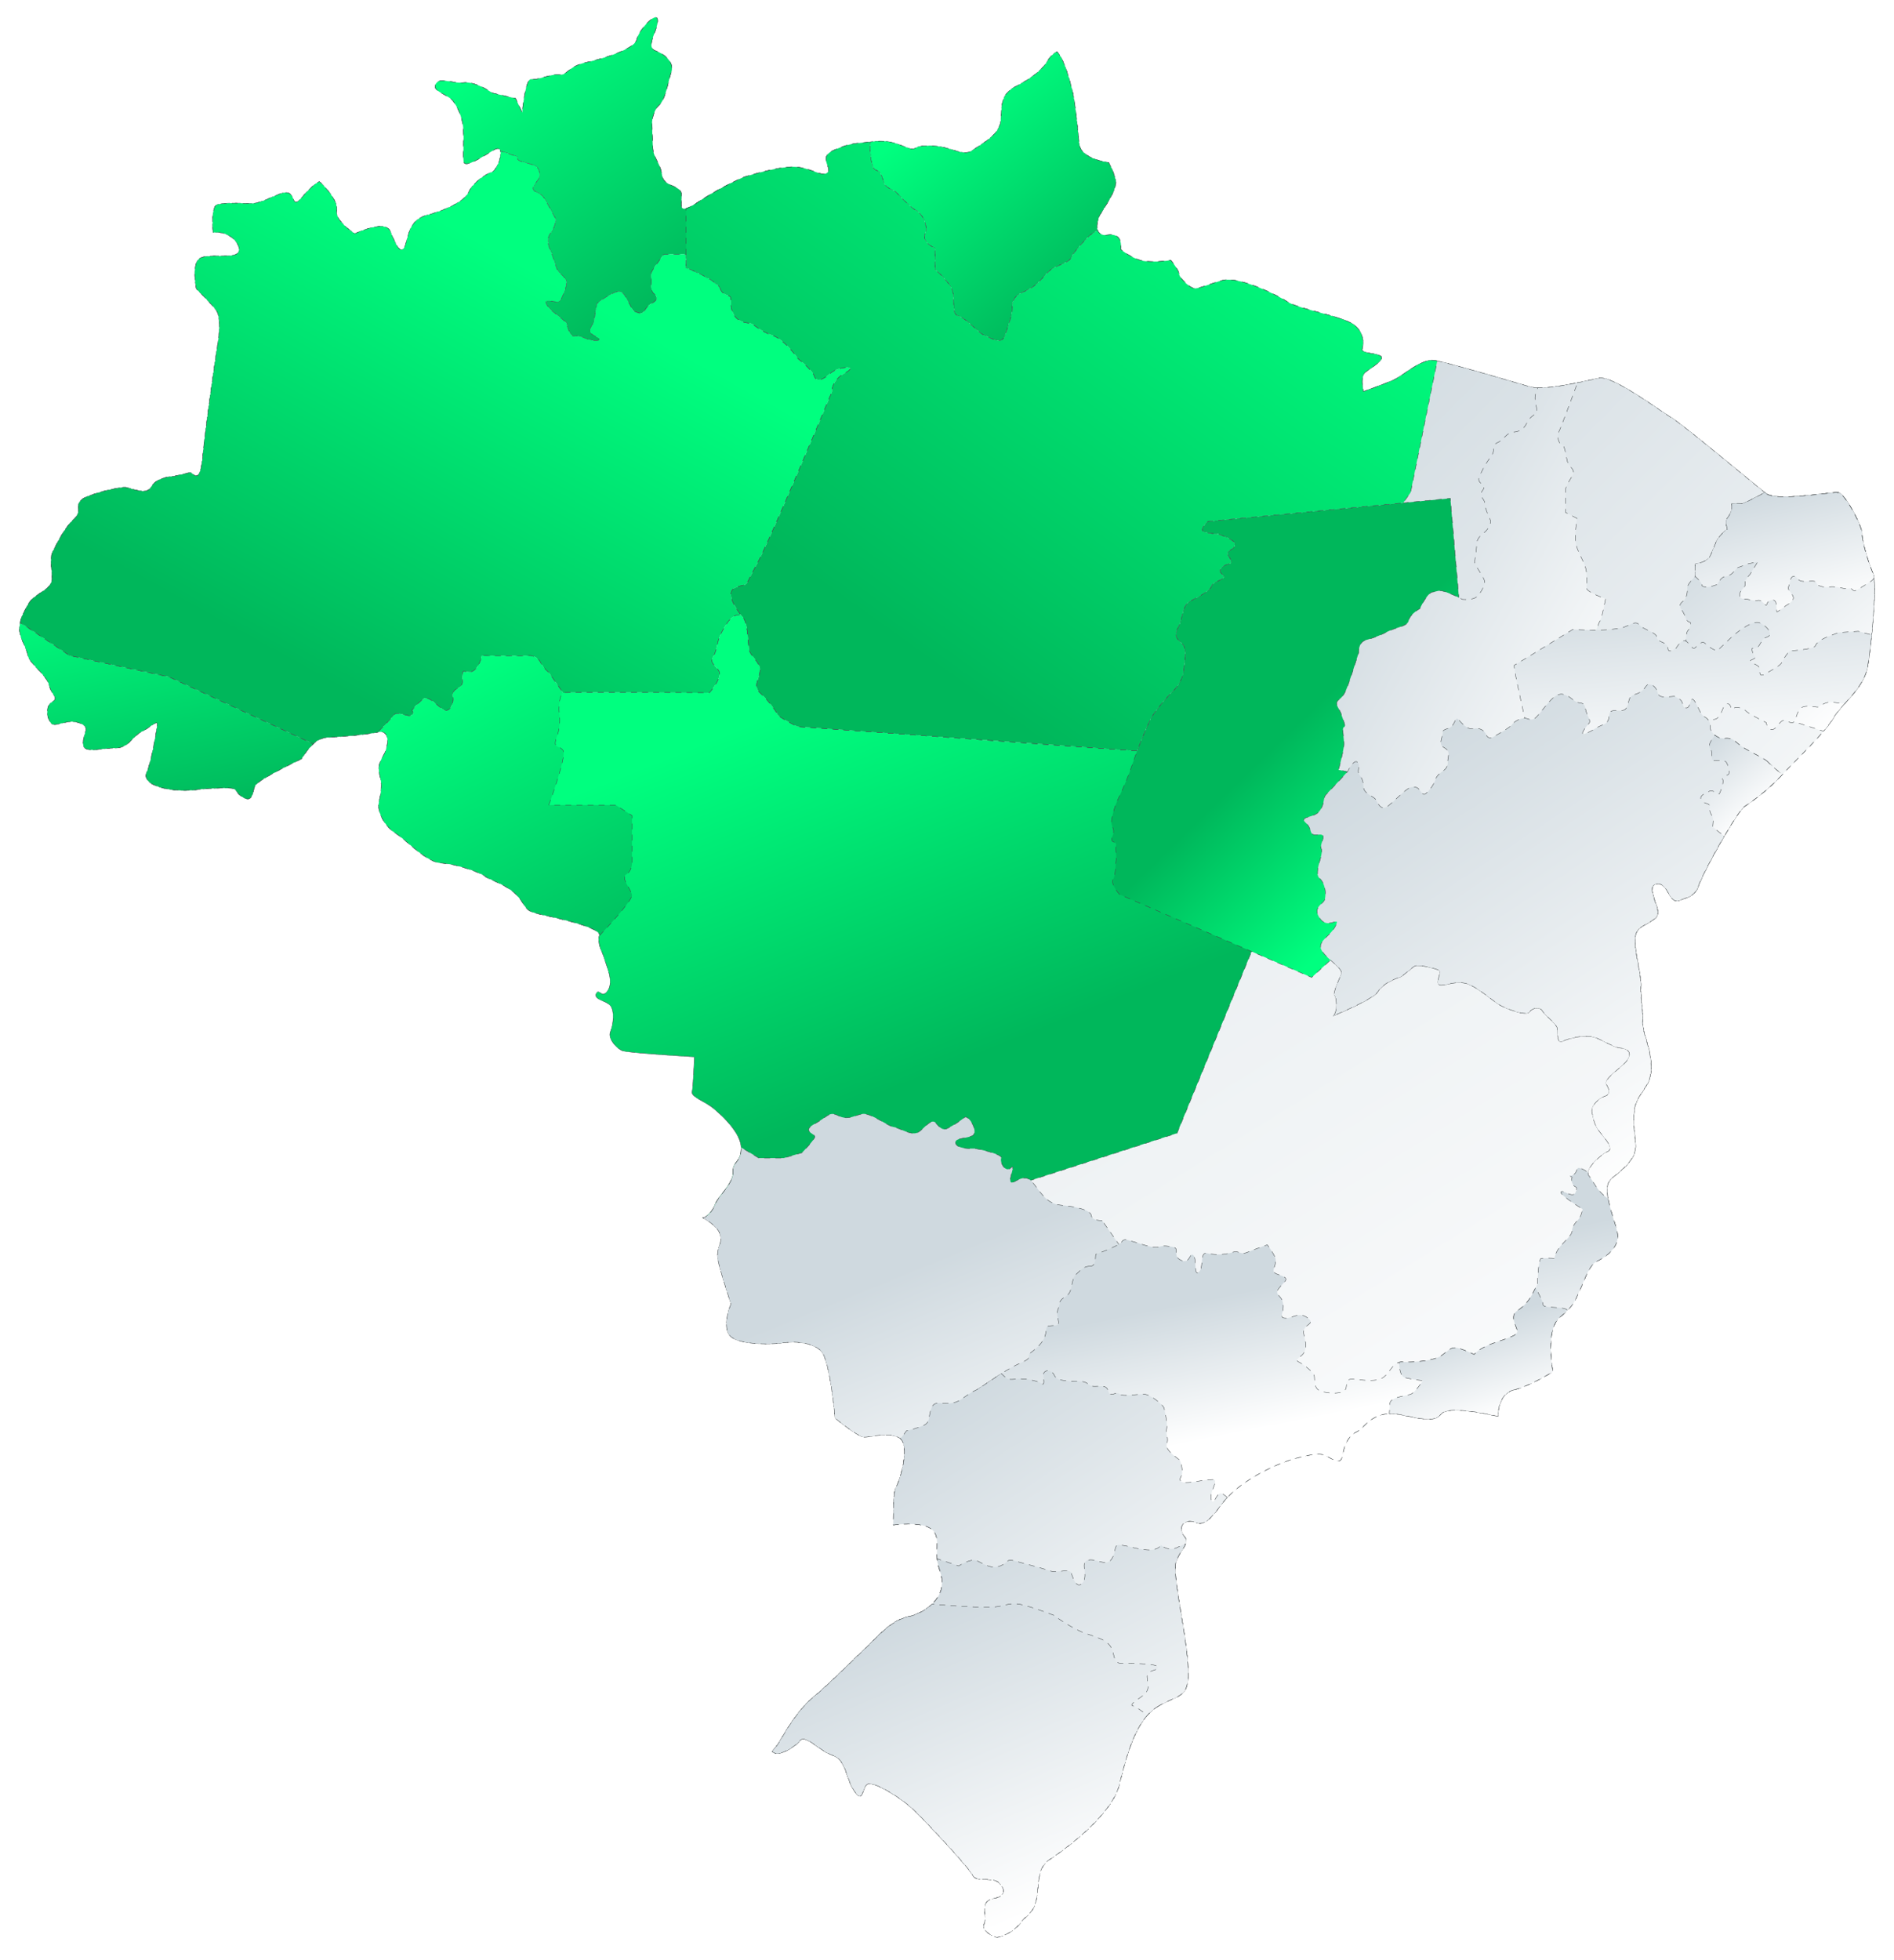 <svg xmlns="http://www.w3.org/2000/svg" xmlns:xlink="http://www.w3.org/1999/xlink" width="682.843" height="706.25" viewBox="0 0 682.843 706.25">
  <defs>
    <filter id="Caminho_1423" x="0" y="0" width="682.843" height="706.25" filterUnits="userSpaceOnUse">
      <feOffset dy="1" input="SourceAlpha"/>
      <feGaussianBlur stdDeviation="0.25" result="blur"/>
      <feFlood flood-opacity="0.102"/>
      <feComposite operator="in" in2="blur"/>
      <feComposite in="SourceGraphic"/>
    </filter>
    <linearGradient id="linear-gradient" x1="0.817" y1="0.839" x2="0.307" y2="-0.015" gradientUnits="objectBoundingBox">
      <stop offset="0" stop-color="#fff"/>
      <stop offset="1" stop-color="#cfd9df"/>
    </linearGradient>
    <linearGradient id="linear-gradient-2" x1="0.706" y1="1.071" x2="0.252" y2="-0.24" gradientUnits="objectBoundingBox">
      <stop offset="0" stop-color="#00b75b"/>
      <stop offset="1" stop-color="#00ff7f"/>
    </linearGradient>
    <linearGradient id="linear-gradient-3" x1="0.866" y1="0.884" x2="0.19" y2="-0.001" xlink:href="#linear-gradient"/>
    <linearGradient id="linear-gradient-4" x1="0.819" y1="0.856" x2="0.307" y2="0.041" xlink:href="#linear-gradient-2"/>
    <linearGradient id="linear-gradient-5" x1="0.283" y1="0.828" x2="0.712" y2="0.271" xlink:href="#linear-gradient-2"/>
    <linearGradient id="linear-gradient-6" x1="0.827" y1="0.854" x2="0.345" y2="0.143" xlink:href="#linear-gradient-2"/>
    <linearGradient id="linear-gradient-7" x1="0.836" y1="1.068" x2="0.274" y2="0.032" xlink:href="#linear-gradient-2"/>
    <linearGradient id="linear-gradient-8" x1="0.609" y1="0.708" x2="0.336" y2="0.141" xlink:href="#linear-gradient-2"/>
    <linearGradient id="linear-gradient-9" x1="0.766" y1="0.804" x2="0.513" y2="0.468" gradientUnits="objectBoundingBox">
      <stop offset="0" stop-color="#00ff7f"/>
      <stop offset="1" stop-color="#00b75b"/>
    </linearGradient>
    <linearGradient id="linear-gradient-10" x1="0.161" y1="0.711" x2="0.766" y2="0.033" xlink:href="#linear-gradient-2"/>
    <linearGradient id="linear-gradient-11" x1="0.723" y1="0.963" x2="0.436" y2="0.37" xlink:href="#linear-gradient"/>
    <linearGradient id="linear-gradient-12" x1="0.601" y1="0.641" x2="0.487" y2="0.306" xlink:href="#linear-gradient"/>
    <linearGradient id="linear-gradient-13" x1="0.66" y1="0.939" x2="0.389" y2="0.304" xlink:href="#linear-gradient"/>
    <linearGradient id="linear-gradient-14" x1="0.777" y1="0.97" x2="0.217" y2="0.065" xlink:href="#linear-gradient"/>
    <linearGradient id="linear-gradient-15" x1="0.811" y1="0.84" x2="0.379" y2="0.048" xlink:href="#linear-gradient"/>
    <linearGradient id="linear-gradient-16" x1="0.779" y1="0.876" x2="0.357" y2="0.03" xlink:href="#linear-gradient"/>
    <linearGradient id="linear-gradient-17" x1="0.936" y1="0.903" x2="0.211" y2="0.187" xlink:href="#linear-gradient"/>
    <linearGradient id="linear-gradient-18" x1="0.854" y1="0.945" x2="0.23" y2="0.065" xlink:href="#linear-gradient"/>
    <linearGradient id="linear-gradient-19" x1="0.669" y1="1.02" x2="0.285" y2="0.025" xlink:href="#linear-gradient"/>
    <linearGradient id="linear-gradient-20" x1="0.634" y1="1.004" x2="0.354" y2="-0.229" xlink:href="#linear-gradient"/>
    <linearGradient id="linear-gradient-21" x1="0.831" y1="0.895" x2="0.304" y2="0.045" xlink:href="#linear-gradient"/>
    <linearGradient id="linear-gradient-22" x1="0.691" y1="0.813" x2="0.127" y2="0.023" xlink:href="#linear-gradient"/>
  </defs>
  <g id="Grupo_1111" data-name="Grupo 1111" transform="translate(-333.74 -61.008)">
    <g id="Grupo_1110" data-name="Grupo 1110" transform="translate(334.49 61.008)">
      <g transform="matrix(1, 0, 0, 1, -0.75, 0)" filter="url(#Caminho_1423)">
        <path id="Caminho_1423-2" data-name="Caminho 1423" d="M1014.694,264.893v0a56.489,56.489,0,0,1-3.349-11.254c.2-3.56-6.723-20.974-14.6-21.451a41.521,41.521,0,0,0-6.2.49c-3.429.393-13.615,1.562-16.657.867-1.415-1.122-4.531-3.683-8.076-6.594-12.413-10.2-22.955-18.8-26.213-20.8-.921-.563-2.352-1.538-4.082-2.708-13.824-9.366-20.892-13.375-26.273-12.37-.908.171-2.167.442-3.649.764-3.821.831-15.451,3.351-18.562,2.479-1.167-.326-3.269-.939-5.888-1.7-26.027-7.591-29.52-8.261-31.743-8.095-4.32.352-8.125,2.641-11.291,4.758a6.918,6.918,0,0,0-2.3-4.546A9.95,9.95,0,0,0,831.3,182.6a13.936,13.936,0,0,0-6.253-10c-2.887-1.94-7.329-3.234-14.3-5.135-3.271-.891-8.216-2.238-9.427-2.984-.173-.114-18.325-11.272-28.535-8.507-1.711.462-3.469,1.061-5.017,1.586-.7.237-1.592.541-2.341.775-.231-.212-.451-.434-.621-.624a20.688,20.688,0,0,0-4.143-6.969,6.3,6.3,0,0,0-5.957-2.177,28.653,28.653,0,0,1-7.56.313,10.239,10.239,0,0,1-3.163-1.335,9.857,9.857,0,0,0-2.445-5.2,9.287,9.287,0,0,0-4.564-2.68c3.4-5.381,6.089-10.219,5.185-14.78a29.188,29.188,0,0,0-3.374-8.594,6.292,6.292,0,0,0-4.645-2.978,13.99,13.99,0,0,1-5.111-1.659c-.733-7.5-1.528-15.052-2.468-18.981-2.844-11.916-5.513-15.664-7.271-17.447a6.29,6.29,0,0,0-7.783-.934,14.046,14.046,0,0,0-5.213,5c-1.3,2.361-4.324,4.742-9.233,7.276-8.059,4.162-8.4,10.9-8.6,14.92a23.689,23.689,0,0,1-.207,2.492c-.2,1.228-3.441,3.359-5.377,4.632-.537.352-1.064.7-1.577,1.047-.511-.112-1.351-.373-2-.574a33.86,33.86,0,0,0-9.822-1.823,19.22,19.22,0,0,0-7.066.848c-5.824-2.332-9.094-3.019-15.781-2.214-1.01.121-1.877.207-2.654.285a33,33,0,0,0-12.055,3.148c-1.841.8-5.148,2.7-6.259,6.348a26.258,26.258,0,0,0-4.16-.759c-6.809-.677-19.261,3.2-21.689,3.977a5.7,5.7,0,0,0-.6.229,129.013,129.013,0,0,0-14.6,7.759c-1.566-2.736-4.359-3.983-5.78-4.617-.118-.054-.259-.117-.4-.183a21.65,21.65,0,0,0-2.171-5.886,5.722,5.722,0,0,1-.893-2.443c-.138-3.323-.24-7.2-.27-8.443a5.558,5.558,0,0,1,.578-1.864c3.051-2.8,4.2-7.414,5.221-11.489.278-1.105.563-2.252.788-2.891,1.851-5.26-.664-10.756-6.071-14.044a17.626,17.626,0,0,0,1.487-7.075,7.034,7.034,0,0,0-6.5-6.93c-5.722-.414-11.33,7.094-13.017,11.517-1.7,1.163-6.893,3.265-13.707,4.79a20.694,20.694,0,0,0-9.127,4.268h-.015a24.922,24.922,0,0,0-6.542,1.167c-.682.188-1.668.459-2.181.548A6.927,6.927,0,0,0,521.1,84.6c-.852.619-2.138,1.553-3.3,5l-4.082-.96c-2.464-1.586-7.974-4.626-13.231-4.095a14.341,14.341,0,0,1-3.213-.319c-2.9-.486-8.92-1.495-11.962,4.1-1.437,2.645-2.66,7.739,5.3,12.143a17.5,17.5,0,0,1,1.627.973,14.391,14.391,0,0,1,2.173,5.47,61.114,61.114,0,0,1,.143,7.146c-.034,2.255-.06,4.2.058,5.588a7.2,7.2,0,0,0,3.653,5.759,15.741,15.741,0,0,0-1.217,2.108c-.74.876-4.285,3.137-11.127,5a14.541,14.541,0,0,0-8.447,5.815,9.167,9.167,0,0,0-2.343-1.3c-3.9-1.484-8.892-.315-12.547,1a8.975,8.975,0,0,1-1.161-1.228c.419-6.374-5.625-12.6-8.352-15.064a6.284,6.284,0,0,0-7.5-.7,25.6,25.6,0,0,0-4.909,3.944,8.5,8.5,0,0,0-1.443-.55c-3.409-.954-6.637.445-10.054,1.931a22.092,22.092,0,0,1-4.8,1.711l-1.65-.041c-6.421-.171-10.523-.183-13.418,1.094s-6.063,4.261-5.014,16.245a6.232,6.232,0,0,0,.658,2.3c-.1.028-.205.058-.306.089-6.016,1.84-8.359,8.816-6.266,18.663a6.293,6.293,0,0,0,1.72,3.155c2.291,2.272,5.141,5.254,6.251,6.605a25.212,25.212,0,0,1-.2,7.036c-.5,2.824-4.43,29.6-5.554,41.332-.022.242-.048.473-.071.691l-5.044,1.165c-2.265.168-7.906.993-11.364,5.06-.421-.108-.861-.233-1.2-.328a12.555,12.555,0,0,0-6.152-.658c-.36.076-.749.134-1.2.2a58.458,58.458,0,0,0-11.612,3.008c-7.2,2.537-8.253,6.926-8.277,10.2-3.638,3.569-6.087,8.307-7.9,11.824l-.466.9c-1.851,3.545-1.5,7.357-1.247,10.139.048.524.112,1.223.134,1.754-.388.283-.91.632-1.3.893-2.078,1.383-4.922,3.273-6.659,6.577l-.673,1.264a20.565,20.565,0,0,0-3.047,9.489c-.268,3.685,1.089,6.764,2.078,9.014a14.652,14.652,0,0,1,.919,2.4c.613,3.338,2.921,5.808,5.154,8.2a21.32,21.32,0,0,1,2.712,3.247,15.736,15.736,0,0,0,.725,2.166,10.49,10.49,0,0,0-1.385,3.556,13.1,13.1,0,0,0,2.227,9.9c3.215,4.412,8.277,3.129,10.438,2.585l.078-.019c-.009.125-.022.252-.03.38a8.5,8.5,0,0,0,2.5,6.9c3.211,3.079,7.53,2.581,11.338,2.145a34.773,34.773,0,0,1,3.69-.3h.03a14.132,14.132,0,0,0,6.369-1.456,8.094,8.094,0,0,1-.343.952,9.216,9.216,0,0,0,.05,8.173c2.339,4.587,7.867,6.169,11.824,6.96a42.477,42.477,0,0,0,13.839.149c.993-.078,4.934-.377,8.326-.393a12.206,12.206,0,0,0,3.733,2.818,8.393,8.393,0,0,0,7.472.438c3.521-1.584,4.408-4.948,4.885-6.758.013-.052.026-.1.037-.157a140.352,140.352,0,0,1,13.992-7.461,6.284,6.284,0,0,0,2.794-2.613c.913-1.638,2.881-4,3.884-4.468,3.211-.168,8.866-.57,13.725-1.169a13.654,13.654,0,0,0-.937,10.451c.449,1.767.3,3.068-.423,6.344-1.34,6.112,2.55,14.007,8.857,17.973a43.368,43.368,0,0,1,3.746,3c4.356,3.715,9.778,8.335,15.712,8.672a39.981,39.981,0,0,1,12.221,3.452,19.76,19.76,0,0,0,4.125,2.233c2.121.956,5.323,2.4,6.755,4.082a18.511,18.511,0,0,1,1.607,2.209c2.136,3.3,4.056,4.993,9.795,6.307l1.8.406a125.105,125.105,0,0,1,14.571,3.88,19.6,19.6,0,0,0,1.543,5.547,20.789,20.789,0,0,1,.723,1.978c.188.656.434,1.381.7,2.155.175.509.432,1.264.654,2.015a7.231,7.231,0,0,0-4.11,4.087c-.693,1.629-2.347,7.215,5.532,10.741l.089.039a9.818,9.818,0,0,1-.591,3.085c-2.473,6.33,2.889,12.782,7.543,14.823.99.432,2.583,1.133,22.031,2.375-.145,2.613-.3,4.771-.4,5.383-1.241,5.633,3.817,8.518,6.84,10.24a23.831,23.831,0,0,1,2.96,1.866c5.537,4.607,7.673,8.253,7.718,9.466.019.5-.022.732-.011.732a4.3,4.3,0,0,1-.341.47,10.983,10.983,0,0,0-2.535,7.511,22.269,22.269,0,0,1-2.567,3.821,22.883,22.883,0,0,0-3.519,5.61,3.952,3.952,0,0,1-.527.949A6.289,6.289,0,0,0,584,505.324a13.106,13.106,0,0,1,3.238,2.339c-.037.11-.078.222-.118.334a15.428,15.428,0,0,0-.473,9.306c.954,4.086,2.926,10.236,3.989,13.463-1.141,3.525-2.429,9.8.652,14.588,5.558,8.644,25.384,5.854,25.581,5.823,3.077-.477,6.637-.048,8.188.93,1.172,2.578,2.762,11.832,3.491,20.5a6.282,6.282,0,0,0,2.274,4.333c9.748,8.007,12.657,8.169,14.057,8.247a20.057,20.057,0,0,0,4.1-.35,31.945,31.945,0,0,1,4.593-.423,29.74,29.74,0,0,1-2.2,9.39c-1.653,2.852-1.771,7.234-1.851,15.378l-.015,1.348a6.3,6.3,0,0,0,7.159,6.3,26.557,26.557,0,0,1,8.63.091c.03.587.009,1.43-.007,2.1-.026,1.025-.048,2.108-.007,3.236a22.432,22.432,0,0,0,1.312,6.661,5.317,5.317,0,0,1,.446,3.094c-.272,1.672-2.941,4.509-7.241,5.483-6.864,1.558-11.517,6.18-16.014,10.648-.895.887-1.812,1.8-2.773,2.716-1.476,1.4-3.167,3.04-4.93,4.742-4.669,4.514-9.96,9.63-12.626,11.768-5.58,4.477-10.257,11.5-13.2,16.614a19.136,19.136,0,0,1-2.509,3.646,6.445,6.445,0,0,0,2.19,10.618c4.589,2.581,10.441-.377,14.107-3.2.157.108.3.212.44.307a28.4,28.4,0,0,0,7.317,4.1,14.882,14.882,0,0,1,1.48,3.444,27.616,27.616,0,0,0,3.737,7.735c2.274,3.042,4.894,4.352,7.813,3.9a6.816,6.816,0,0,0,4.818-3.2,45.94,45.94,0,0,1,9.386,6.659c4.673,4.5,17.934,18.825,19.74,21.647a8.167,8.167,0,0,0,4.976,4.222,14.4,14.4,0,0,0-1.187,7.187c.022.421.052,1.031.039,1.342a8.39,8.39,0,0,0,.354,6.4c1.873,3.964,6.331,5.8,8.162,6.4a6.282,6.282,0,0,0,1.972.317,6.352,6.352,0,0,0,.818-.054,20.873,20.873,0,0,0,12.954-7.944,11.177,11.177,0,0,1,1.294-1.327c2.546-2.363,4.9-5.018,5.714-11.422.14-1.092.246-2.11.345-3.059.494-4.744.7-4.878,1.691-5.528,3.957-2.593,23.881-16.245,27.447-30.375,2.479-9.826,5.29-20.963,11.06-24.429a37.587,37.587,0,0,1,4.22-2.123c7.37-3.293,10.51-6.842,9.632-19.166-.41-5.763-1.495-12.361-2.544-18.741-.939-5.722-2.222-13.526-1.924-15.731a14.168,14.168,0,0,1,1.439-2.589,12.772,12.772,0,0,0,2.451-6.829c4.225-.541,7.6-3.942,11.261-9.008,5.405-7.485,17.861-12.959,22.716-14.307,4.76-1.323,6.732-1.564,7.562-1.519.22.119.447.255.678.388,1.942,1.12,5.554,3.2,9.472,1.366a8.337,8.337,0,0,0,4.574-6.512c.464-2.71,1.239-3.746,1.621-3.929a15.63,15.63,0,0,0,4.046-3.06c2.147-2.052,3.571-3.409,7.636-2.634l2.963.58c7.513,1.478,12.2,2.4,17.028-1.991,2.417-.311,9.224.578,15.041,2a6.287,6.287,0,0,0,7.785-6.264c-.022-.928.41-2.9.951-3.28,6.706-1.67,15-6.786,15.93-7.364a6.306,6.306,0,0,0,2.837-6.555c-1.085-5.515-.876-12.258.4-13.593,5.211-4.468,6.449-6.548,8.218-10.562.224-.505.466-1.061.76-1.689.475-1.029.91-2.05,1.327-3.034a22.2,22.2,0,0,1,2.089-4.212c5.979-2.921,11.832-8.8,10.484-16.644a48.838,48.838,0,0,0-1.579-5.834c-.688-2.214-2.052-6.6-2.019-8.555,4.525-3.616,10.206-8.5,10.236-15.653.006-1.448-.145-3.021-.307-4.686-.295-3.057-.74-7.677.419-9.621.582-.973,1.118-1.774,1.6-2.5,2.54-3.821,4.182-6.827,3.856-13.513a42.379,42.379,0,0,0-2-10.247,18.542,18.542,0,0,1-1-4.509,34.652,34.652,0,0,0-.285-6.294,43.725,43.725,0,0,1-.354-6.52,47.9,47.9,0,0,0-1.105-9.148,46.5,46.5,0,0,1-.973-7.306c.488-.307.984-.589,1.467-.867,1.847-1.055,5.489-3.142,6.494-7.142a8.923,8.923,0,0,0,3.748-.544l.906-.315c3.519-1.217,7.9-2.736,10.132-9.418,1.038-3.094,11.286-21.736,14.283-25.106a84.283,84.283,0,0,0,14.266-12.076c.932-1.062,2.8-2.964,4.779-4.975,6.751-6.866,12.1-12.443,14.462-16.525a33.76,33.76,0,0,1,3.778-4.669c3.666-4.082,8.227-9.163,9.431-16.234C1013.354,301.827,1017.888,272.071,1014.694,264.893Z" transform="translate(-333.74 -61.01)" fill="#fff"/>
      </g>
      <path id="Caminho_1424" data-name="Caminho 1424" d="M1006.033,264.537c-1.661-3.733-4.013-11.791-3.882-14.158s-6.164-14.672-8.706-14.827-22.1,3.3-25.848.421-29.6-24.56-34.192-27.369-21.167-15.149-25.913-14.258-19.406,4.7-25.069,3.116-32.93-9.787-35.422-9.586c-5.114.416-10.335,5.756-14.277,7.385s-10.344,3.921-10.344,3.921-1.413-5.455.768-7.036,6.887-4.455,5.562-5.64-7.248-1.023-6.809-2.559a8.1,8.1,0,0,0-3.277-9.043c-4.332-2.913-19.706-5.48-23.671-8.08s-17.613-9.273-23.441-7.7c-3.992,1.081-8.667,3.118-10.169,2.9s-5.224-3.588-5.427-5.193-3.012-4.993-3.012-4.993a34.935,34.935,0,0,1-9.653.335c-4.162-.658-8.432-4.246-8.432-4.246s1.267-5.92-4.46-5.176-3.853-5.185-3.155-6.809,6.551-9.315,5.869-12.752a23.1,23.1,0,0,0-2.576-6.548s-10.044-1.167-10.587-6.717-1.443-14.782-2.382-18.711c-.826-3.463-2.96-11.783-5.633-14.491a8.586,8.586,0,0,0-3.012,2.7c-1.918,3.47-5.571,6.577-11.856,9.822-6.268,3.237-4.719,8.193-5.482,12.84s-6.059,7.4-9.949,10.085-7.334-1.349-15.181-1.532c-7.819-.183-4.3,2.388-9.237.41s-7.18-2.483-12.715-1.819c-5.519.664-6.865.309-12.952,2.956s-.414,6.344-2.345,8.083-5.351-1.428-11.2-2c-5.83-.574-19.149,3.705-19.149,3.705a122.516,122.516,0,0,0-16.227,8.9c-7.906,5.237-5.852,1.057-6.05-2.622s-6.479-2.6-7.066-7.07-3.135-5.994-3.3-10.068-.283-8.965-.283-8.965.274-4.091,2.624-6.244,3.234-8.726,4.326-11.826-1.793-6.242-5.67-7.666.936-7.377.738-11.028-6.846,3.629-7.506,6.915-10.972,6.673-18.07,8.259c-7.075,1.582-6.859,4.809-9.878,4.455s-7.949,2.127-10.08,1.642S519.1,98.7,519.1,98.7l-2.382-5.126-8.477-1.994s-5.726-4.132-10.039-3.7-8.816-2.166-10.281.524,4.445,3.567,6.393,6.277a20.21,20.21,0,0,1,3.307,7.865c.665,2.781.112,10.846.349,13.651s6.538-1.5,11.019-4.121,1.663,7.183-.986,8.106-6.715,3.918-8.229,7.2-8.151,6.376-15.112,8.268c-6.943,1.884-6.563,8.689-8.037,11.556s-3.3-1.48-5.116-5.817-12.747.9-12.747.9-7.262-4.5-6.561-8.514-6.257-10.307-6.257-10.307c-2.434,1.489-4.011,3.219-6.85,6.382s-1.924-1.577-4.484-2.3-8.963,3.966-13.287,3.873-10.326-.39-12.4.522-1.28,9.944-1.28,9.944c5.8-.781,10.061,4.007,9.288,6.792s-9.261.9-13.362,2.16-1.953,11.34-1.953,11.34,5.623,5.584,7.193,7.735,1.1,8.786.624,11.474-4.373,29.2-5.487,40.829-3.292,5.875-4.749,6.18l-5.733,1.323s-6.175.186-8.072,3.787-8.165-.24-10.236.194A57.813,57.813,0,0,0,363.14,236.7c-7.066,2.49-1.994,5.157-5.461,8.281s-5.841,8.048-7.7,11.615.542,9.047-.856,11.82-6.358,4-8.227,7.562-2.758,4.743-3.016,8.285,2.334,6.673,2.911,9.821,6.755,7.068,7.768,11.013,3.651,4.339,1.105,5.925-2.02,5.536-.546,7.556,5.8-1.625,10.152,0,1.84,2.734,1.525,7.1,5.979,2,11.3,2.013,6.028-3.968,9.871-5.968,5.666-4.371,5.524-2.376-2.2,13.567-3.668,16.756,1.689,5.2,7.392,6.341a36.913,36.913,0,0,0,11.839.069s5.4-.462,9.746-.436,2.442,1.741,5.912,3.493,2.984-2.2,4.169-4.423,16.685-9.582,16.685-9.582,4.151-7.427,8.846-7.668,14.158-.973,18.681-1.965,3.856,5,2.056,8.234-2.147,4.484-1.321,7.733.391,5.746-.377,9.237,2.024,8.766,6.063,11.3,10.915,10.4,16.467,10.715,14.16,3.446,15.677,4.727,8.369,3.144,11.856,7.243,2.08,5.1,8.016,6.462c5.955,1.364,22.135,4.686,21.384,7.737s1.007,5.381,1.892,8.464,3.3,7.994,1.161,11.274-3.208-1.092-4.179,1.189,4.214,2.4,5.426,4.727.669,6.419-.322,8.958,2.343,5.957,4.21,6.775,26.081,2.238,26.081,2.238-.434,10.834-.831,12.631,4.775,3.5,7.681,5.921,9.778,8.605,9.981,14.066-3.1,4.891-2.881,8.885-5.338,8.661-6.492,11.718c-.921,2.436-3.038,4.783-4.524,4.725,1.84,1.01,5.687,3.416,6.385,6.235.926,3.731-1.9,4.434-.643,9.824s4.531,15,4.531,15-3.183,7.256-.725,11.081,15.272,3.634,19.332,3.006,10.322-.322,13.718,2.747,5.187,24.373,5.187,24.373,8.158,6.7,10.415,6.829,8.76-2.019,12.786.3.332,15.1-1.206,17.747c-.975,1.683-.952,7.862-1.018,13.647h0s8.512-1.2,12.646.794,2.949,5.838,3.12,10.631,2.455,6.257,1.681,10.995-5.806,9.183-12.055,10.6c-6.233,1.417-10.333,6.544-15.846,11.789s-14.012,13.7-17.956,16.858-8.007,8.462-11.679,14.844-4.483,4.635-2.69,5.646,7.112-2.018,9.135-4.453,6.779,3.577,11.822,5.286,4.611,8.633,8.08,13.272,2.095-3.308,5.379-3.036,11.491,5.323,15.966,9.636,19.721,20.577,20.989,23.332,7.679.246,9.912,3.092,1.646,4.563-2.807,5.482-1.767,6.015-2.917,9,4.516,4.853,4.516,4.853a14.638,14.638,0,0,0,8.8-5.567c2.373-3.055,4.915-3.208,5.739-9.683s.421-10.169,4.825-13.054,21.978-15.481,24.8-26.649,5.923-23.482,13.921-28.286c8.02-4.818,11.746-2.41,10.816-15.453-.926-13.023-5.761-32.269-4.2-36.794s5.111-6.427,2.911-9.071-.729-5.633,2.263-5.45,4.069,3.72,10.885-5.713c6.829-9.452,21.484-15.392,26.129-16.681s9.3-2.393,11.641-1.293,5.459,3.931,6.13.013,2.181-7.142,5.116-8.542,5.755-8.07,15.567-6.2c9.854,1.883,12.022,2.779,15.1-.388s20.256,1.049,20.256,1.049-.2-8.069,5.715-9.541,14.119-6.594,14.119-6.594-2.977-14.914,2.481-19.593,5.3-5.679,7.366-10.124,3.217-8.738,6.248-10.193,8.013-5.012,7.157-9.981-6.33-16.391-2.054-19.788,8.585-7.008,8.6-11.345-2-12.471,1-17.505,4.885-5.972,4.57-12.48-3.228-11.293-2.993-15.418-.779-6.3-.651-12.585-4.423-17.928-.4-20.8,7.453-3.221,6.313-7.161-3.586-8.868.274-8.822,3.908,7.308,7.63,5.985,5.806-1.692,7.181-5.8,13.632-26.425,16.487-28.179a77.931,77.931,0,0,0,13.3-11.161c3.456-3.931,15.436-15.16,18.519-20.495s11.073-10.693,12.452-18.81S1007.7,268.272,1006.033,264.537Z" transform="translate(-331.575 -58.095)" stroke="#404547" stroke-linecap="round" stroke-linejoin="round" stroke-width="0.15" stroke-dasharray="2" fill="url(#linear-gradient)"/>
      <path id="Caminho_1425" data-name="Caminho 1425" d="M355.955,193.287,338.12,181.364a15.908,15.908,0,0,0-.239,1.849c-.257,3.541,2.334,6.673,2.911,9.821s6.755,7.068,7.768,11.013,3.651,4.339,1.105,5.925-2.02,5.536-.546,7.556,5.8-1.625,10.152,0,1.84,2.734,1.525,7.1,5.979,2,11.3,2.013,6.028-3.968,9.871-5.968,5.666-4.371,5.524-2.376-2.2,13.567-3.668,16.756,1.69,5.2,7.392,6.339a36.882,36.882,0,0,0,11.839.071s5.4-.462,9.746-.436,2.442,1.741,5.912,3.493,2.984-2.2,4.169-4.423,16.685-9.582,16.685-9.582a24.35,24.35,0,0,1,4.263-5.383L391.75,200.959Z" transform="translate(-331.575 42.96)" stroke="#404547" stroke-linecap="round" stroke-linejoin="round" stroke-width="0.15" stroke-dasharray="2" fill="url(#linear-gradient-2)"/>
      <path id="Caminho_1426" data-name="Caminho 1426" d="M761.359,298.746a77.93,77.93,0,0,0,13.3-11.161c3.456-3.931,15.436-15.16,18.519-20.495s11.073-10.693,12.452-18.81,3.506-29.879,1.843-33.614-4.013-11.791-3.882-14.158-6.164-14.672-8.706-14.827-22.1,3.3-25.848.421-29.6-24.56-34.192-27.369-21.167-15.149-25.913-14.258-19.406,4.7-25.069,3.116-32.93-9.787-35.422-9.586c-5.114.416-10.335,5.756-14.277,7.385s-10.344,3.921-10.344,3.921-1.413-5.455.768-7.036,6.887-4.455,5.562-5.64-7.248-1.023-6.809-2.559a8.1,8.1,0,0,0-3.277-9.043,31.631,31.631,0,0,0-7.571-2.923c-2.005,9.286-5.148,23.141-6.92,27.395-2.742,6.583-8.777,19.2-10.423,20.845s-15.36,17.555-18.1,19.2-9.327,6.583-9.327,6.583,23.591,4.937,23.315,8.777.824,14.264,0,17.008-6.307,9.325-6.307,9.325,9.875,3.292,6.307,4.389-2.468,4.389,0,7.131,3.018,3.841,10.151,2.2,7.131,4.935,3.292,6.033-4.434,4.147-6.035,7.681c-.958,2.112-4.1,4.8-2.751,6.151s3.588-.226,4.037,2.691,5.385,2.917,4.486,5.608,0,3.813.9,7.18,2.019,4.712,5.832,4.935a40.536,40.536,0,0,1,7.179,1.122s-6.281,6.73-7.627,8.076-.449,3.366-2.468,6.057-7.629,1.795-4.936,4.263.673,4.712,4.486,4.263.224,3.141,1.122,5.161-2.917,8.523-.673,10.544,2.468,6.281,1.795,7.852-4.488,2.691-1.571,6.73,7.4-1.348,5.608,2.468-6.73,5.608-5.159,8.749,8.076,6.73,7.179,8.749-3.142,7.179-2.468,7.629,1.346,5.832-.449,7.4c0,0,14.357-5.834,16.152-8.749s6.057-4.559,7.629-5.085,4.263-3.377,5.608-4.082,7.627.865,8.749,1.538-1.346,4.263,0,5.161,6.507-2.02,10.993,0,8.974,6.5,11.891,7.851,8.525,3.366,9.647,2.02,3.588-2.244,4.71-.449,5.161,4.712,5.385,6.281-.224,5.608,1.795,4.712,8.525-2.917,12.564-1.122,6.281,3.366,8.749,3.59,4.037,1.795,2.019,4.486-8.525,6.507-7.4,8.525,1.571,3.59-.449,4.263-5.385,3.366-4.71,6.057.673,4.039,2.691,6.73,5.385,6.057,2.917,7.18-8.525,6.507-6.73,8.749c1.418,1.774,3.264,5.919,6.85,8.138-.533-3.094-.431-5.843,1.321-7.235,4.285-3.4,8.585-7.008,8.6-11.345s-2-12.471,1-17.505,4.885-5.972,4.57-12.48-3.228-11.293-3-15.418-.777-6.3-.649-12.585-4.423-17.928-.4-20.8,7.453-3.221,6.313-7.161-3.586-8.868.274-8.822,3.908,7.308,7.63,5.985,5.806-1.692,7.181-5.8S758.5,300.5,761.359,298.746Z" transform="translate(-133.016 -8.224)" stroke="#404547" stroke-linecap="round" stroke-linejoin="round" stroke-width="0.15" stroke-dasharray="2" fill="url(#linear-gradient-3)"/>
      <path id="Caminho_1427" data-name="Caminho 1427" d="M488.2,167.347c1.638,2.913.727,2.55,3.277,3.459s1.821-1.638,4.723-3.277,2.015-2.731.923-3.642-.911-3.094-.911-3.094v-4.371c0-.729,4.552-6.738,4.552-6.738h7.964L523.7,131.477l1.5-7.513a118.122,118.122,0,0,0-12.052,6.906c-7.906,5.237-5.852,1.057-6.052-2.622s-6.477-2.6-7.064-7.07-3.135-5.994-3.3-10.068-.283-8.965-.283-8.965.274-4.091,2.624-6.244,3.234-8.726,4.326-11.826-1.793-6.242-5.67-7.666.936-7.377.738-11.028-6.846,3.629-7.506,6.915-10.972,6.673-18.07,8.259c-7.075,1.582-6.859,4.809-9.878,4.455s-7.949,2.127-10.08,1.642S449.659,98.7,449.659,98.7l-2.382-5.126L438.8,91.582s-5.726-4.132-10.039-3.7-8.816-2.166-10.281.524,4.445,3.567,6.393,6.277a20.242,20.242,0,0,1,3.308,7.865c.664,2.781.11,10.846.347,13.651s6.538-1.5,11.019-4.121c1.37-.8,2.052-.438,2.272.47a34.262,34.262,0,0,1,3.405,1.083c3.459,1.294,2.367.546,2.731,1.638s2.731,1.275,4.917,2,2.73,1.273,3.094,3.277-1.273,2.731-2.184,4.734,2.184,2.184,3.279,3.482,4.734,8.354,4.734,8.354a9.47,9.47,0,0,1-2,5.1c-2,2.731.363,6.738.363,6.738s1.092,3.277,1.821,5.461,1.821,2.186,3.1,4.007,0,4.188-1.092,6.861-2.913,1.15-4.917,1.15,0,2.731,2.184,4.369,4.371,3.642,4.371,3.642,1.092,5.28,2.913,4.734,5.826,2.186,8.193,1.631-.909-1.266-2.184-2.54.91-4.005.91-4.005l1.092-6.738a29.815,29.815,0,0,1,6.374-4.005C486.009,162.249,486.556,164.434,488.2,167.347Z" transform="translate(-262.134 -58.095)" stroke="#404547" stroke-linecap="round" stroke-linejoin="round" stroke-width="0.15" stroke-dasharray="2" fill="url(#linear-gradient-4)"/>
      <g id="Grupo_1109" data-name="Grupo 1109" transform="translate(6.545 54.105)">
        <path id="Caminho_1428" data-name="Caminho 1428" d="M472.451,293.92c1.124-1.463,1.8-.788,4.276-.337s1.351.451,2.477,0,0-1.575,0-1.633a22.726,22.726,0,0,1,4.277-4.22c1.575-.9,3.6,1.349,6.529,3.6s4.277-2.252,4.052-3.826-.226-2.7,1.8-3.6,1.577-2.7,1.577-5.014,1.8.287,4.052-1.29,2.926-5.42,2.926-5.42,14.407.242,16.884.019a4.653,4.653,0,0,1,4.5,2.926,14.021,14.021,0,0,0,2.738,3.152l5.17,7.325c1.034-.239,52.754,0,52.754,0s4.827-5.411,3.448-7.824-3.448-2.758-2.069-5.172,1.53-5.517,2.317-7.241a31.484,31.484,0,0,1,2.855-5.135c.9-1.228,3.349-3.683,5.109-2.3-1.873-2.369-6.32-8.656-2.136-10.266,5.183-1.994,2.393,1.2,7.576-8.374s27.121-62.215,27.121-62.215-.4-3.989,4.784-6.781-2.393-2.393-5.183,0-5.185,3.59-5.983,1.2-5.983-6.382-5.983-6.382-4.555-6.779-9.258-8.374-6.648-4.285-8.29-4.387c-6.38-.4-6.663-5.981-6.522-8.374s-2.65-.8-3.847-3.989-12.363-7.578-12.363-7.578v-4.878H570.08s-4.552,6.009-4.552,6.738v4.371s-.183,2.184.911,3.094,1.979,2-.923,3.642-2.173,4.188-4.723,3.277-1.638-.546-3.277-3.459-2.186-5.1-5.28-3.823a29.815,29.815,0,0,0-6.374,4.005l-1.092,6.738s-2.184,2.731-.91,4.005,4.552,1.983,2.184,2.539-6.372-2.175-8.193-1.629-2.913-4.734-2.913-4.734-2.184-2-4.371-3.642-4.186-4.369-2.184-4.369,3.825,1.523,4.917-1.15,2.367-5.042,1.092-6.861-2.367-1.821-3.1-4.007l-1.821-5.461s-2.367-4.007-.363-6.738a9.47,9.47,0,0,0,2-5.1s-3.642-7.056-4.734-8.354-4.188-1.48-3.279-3.482,2.55-2.732,2.184-4.734-.91-2.55-3.094-3.277-4.553-.911-4.917-2,.729-.345-2.731-1.638a34.262,34.262,0,0,0-3.405-1.083,1.7,1.7,0,0,0-.129-.352c.872,1.784-1.172,7.306-3.128,7.988-2.645.921-6.717,3.918-8.231,7.2s-8.151,6.376-15.112,8.266c-6.943,1.886-6.563,8.691-8.037,11.558s-3.3-1.48-5.116-5.817-12.747.9-12.747.9-7.262-4.5-6.561-8.514-6.257-10.307-6.257-10.307c-2.434,1.489-4.011,3.219-6.85,6.382s-1.924-1.577-4.484-2.3-8.963,3.966-13.287,3.873-10.326-.39-12.4.522-1.28,9.944-1.28,9.944c5.8-.781,10.061,4.007,9.288,6.792s-9.261.9-13.362,2.16-1.953,11.34-1.953,11.34,5.623,5.584,7.193,7.735,1.1,8.786.624,11.474-4.373,29.2-5.487,40.829-3.292,5.875-4.749,6.18l-5.733,1.323s-6.175.186-8.072,3.787-8.165-.24-10.236.194a57.813,57.813,0,0,0-12.016,2.988c-7.066,2.49-1.994,5.157-5.461,8.281s-5.841,8.048-7.7,11.615.542,9.047-.856,11.82-6.358,4-8.227,7.562c-1.5,2.85-2.36,4.2-2.777,6.436l17.835,11.923,35.795,7.672,52.077,24.174h0a7.8,7.8,0,0,1,4.583-2.285c4.7-.24,14.158-.973,18.681-1.965h0S471.325,295.383,472.451,293.92Z" transform="translate(-338.001 -90.037)" stroke="#404547" stroke-linecap="round" stroke-linejoin="round" stroke-width="0.15" stroke-dasharray="2" fill="url(#linear-gradient-5)"/>
      </g>
      <path id="Caminho_1429" data-name="Caminho 1429" d="M504.43,113.6c2.268.971,2.268,2.591,2.917,4.535s4.21,3.239,4.21,3.239,5.414,5.83,7.405,6.8,4.581,5.183,3.284,8.423,3.564,5.183,3.564,5.183v7.774a24.07,24.07,0,0,1,5.832,6.479c1.944,3.564-.324,9.424,2.591,10.219s7.452,6.3,9.394,6.948,6.156,3.888,7.452,0,2.591-7.45,2.591-9.394-.324-4.535,4.535-6.479,7.127-6.154,9.4-7.774,6.8-2.593,7.45-4.535,6.479-7.776,6.479-7.776l2.911-1.983c-.531-1.7.259-4.1.665-5.044.7-1.625,6.551-9.315,5.869-12.752a23.1,23.1,0,0,0-2.576-6.548s-10.044-1.167-10.587-6.717-1.443-14.782-2.382-18.711c-.826-3.463-2.96-11.783-5.633-14.491a8.586,8.586,0,0,0-3.012,2.7c-1.918,3.47-5.571,6.577-11.856,9.822s-4.719,8.193-5.482,12.84-6.059,7.4-9.949,10.085-7.334-1.349-15.181-1.532c-7.819-.183-4.3,2.388-9.237.41s-7.179-2.483-12.715-1.819C502.365,103.508,502.164,112.632,504.43,113.6Z" transform="translate(-189.476 -52.373)" stroke="#404547" stroke-linecap="round" stroke-linejoin="round" stroke-width="0.15" stroke-dasharray="2" fill="url(#linear-gradient-6)"/>
      <path id="Caminho_1430" data-name="Caminho 1430" d="M521.859,228.3l-47.921-27.119-5.17-7.325a14.021,14.021,0,0,1-2.738-3.152,4.653,4.653,0,0,0-4.5-2.926c-2.477.224-16.884-.019-16.884-.019s-.675,3.845-2.926,5.42-4.052-1.021-4.052,1.29.449,4.113-1.577,5.014-2.026,2.028-1.8,3.6-1.126,6.078-4.052,3.826-4.954-4.5-6.529-3.6a22.785,22.785,0,0,0-4.277,4.22c0,.058,1.126,1.184,0,1.633s0,.451-2.477,0-3.152-1.126-4.276.337-5.478,5.854-5.478,5.854c4.533-.993,3.856,5,2.056,8.234s-2.147,4.484-1.321,7.733.391,5.746-.377,9.237,2.024,8.766,6.063,11.3,10.915,10.4,16.467,10.715,14.16,3.446,15.677,4.727,8.369,3.144,11.856,7.243,2.08,5.1,8.016,6.462c5.955,1.364,22.135,4.686,21.384,7.737-.6,2.443.4,4.43,1.284,6.706l29.055-.967Z" transform="translate(-271.681 48.486)" stroke="#404547" stroke-linecap="round" stroke-linejoin="round" stroke-width="0.15" stroke-dasharray="2" fill="url(#linear-gradient-7)"/>
      <path id="Caminho_1431" data-name="Caminho 1431" d="M652.365,228.938l-122.488-8.784s-6.9-3.448-7.241-4.483-3.448-5.17-6.207-7.69,0-5.411,0-8.169-3.1-4.827-3.793-6.9-.345-8.62-2.069-11.7-4.825-.026-5.86,1.39a31.484,31.484,0,0,0-2.855,5.135c-.786,1.724-.937,4.827-2.317,7.241s.69,2.758,2.069,5.172-3.448,7.824-3.448,7.824-51.72-.239-52.754,0-1.722,4.934-1.377,7.345a17.5,17.5,0,0,1-1.034,8.905c-1.379,4.076,1.034,2.473,2.412,4.542s-5.17,19.654-5.17,19.654h24.127l5.877,3.791v17.24s-.007,2.758-2.076,3.974,1.724,5.334,2.069,7.4-11.746,14.711-11.746,14.711c-.749,3.049,1.007,5.381,1.892,8.464s3.3,7.994,1.161,11.274-3.208-1.092-4.179,1.189,4.214,2.4,5.426,4.727.669,6.419-.322,8.958,2.343,5.957,4.21,6.775,26.081,2.238,26.081,2.238-.434,10.834-.831,12.631,4.775,3.5,7.681,5.921,9.778,8.605,9.981,14.066-3.1,4.891-2.881,8.885-5.338,8.661-6.492,11.718a9,9,0,0,1-3.405,4.393l65.139,3.692L666.759,366.69l38.272-93.257Z" transform="translate(-243.145 41.687)" stroke="#404547" stroke-linecap="round" stroke-linejoin="round" stroke-width="0.15" stroke-dasharray="2" fill="url(#linear-gradient-8)"/>
      <path id="Caminho_1432" data-name="Caminho 1432" d="M551.989,300.1s-3.336-3.737-2.324-5.426.783-4.729,1.066-6.755-.283-3.377,0-5.4-2.462-.5-1.256-3.456-.807-2.96-.307-6a31.333,31.333,0,0,1,2.822-8.443,109.366,109.366,0,0,0,4.768-11.806,152.9,152.9,0,0,1,6.417-15.885c1.689-3.377,7.429-9.485,7.429-9.485a13.345,13.345,0,0,0,4.389-7.4c.675-4.389,1.014-8.441,0-9.793s-4.052-2.7-2.026-6.078,1.349-8.106,4.559-9.794,7.055-3.715,7.664-5.4,3.648-2.026,4.324-3.038-2.676-1.894-.7-3.661,4.054-.831,3.325-2.6-1.974-2.494-.727-3.325,2.078-.936,2.183-2.494-6.028-3.638-6.028-3.638-5.405-.209-5.716-1.351,1.97-3.182,1.97-3.182l87.438-8.322L681.369,274.7l-60.124,55.321Z" transform="translate(-149.114 22.227)" stroke="#404547" stroke-linecap="round" stroke-linejoin="round" stroke-width="0.15" stroke-dasharray="2" fill="url(#linear-gradient-9)"/>
      <path id="Caminho_1433" data-name="Caminho 1433" d="M479.154,141.355c1.2,3.191,3.989,1.6,3.847,3.989s.142,7.975,6.522,8.374c1.642.1,3.59,2.792,8.29,4.387s9.258,8.374,9.258,8.374,5.185,3.989,5.983,6.382,3.191,1.2,5.983-1.2,10.369-2.792,5.183,0-4.784,6.781-4.784,6.781S497.5,231.087,492.314,240.66s-2.393,6.38-7.576,8.374c-4.184,1.61.263,7.9,2.136,10.266a2.952,2.952,0,0,1,.751.913c1.724,3.077,1.379,9.629,2.069,11.7s3.793,4.138,3.793,6.9-2.759,5.649,0,8.169,5.862,6.656,6.207,7.69,7.241,4.483,7.241,4.483l122.488,8.784h0c1.627-4.318,3.6-8.989,4.839-11.472,1.689-3.377,7.429-9.485,7.429-9.485s3.715-3.01,4.389-7.4,1.014-8.441,0-9.793-4.052-2.7-2.026-6.078,1.349-8.106,4.559-9.794,7.055-3.715,7.664-5.4,3.648-2.026,4.324-3.038-2.676-1.894-.7-3.661,4.054-.831,3.325-2.6-1.974-2.494-.727-3.325,2.078-.936,2.183-2.494-6.028-3.638-6.028-3.638-5.405-.209-5.716-1.351,1.97-3.182,1.97-3.182l70.429-6.7,2.678-3.741,9.6-47.4a9.507,9.507,0,0,0-1.981-.285c-5.114.416-10.335,5.756-14.277,7.385s-10.344,3.921-10.344,3.921-1.413-5.455.768-7.036,6.887-4.455,5.562-5.64-7.248-1.023-6.809-2.559a8.1,8.1,0,0,0-3.277-9.043c-4.332-2.913-19.706-5.48-23.671-8.08s-17.613-9.273-23.441-7.7c-3.992,1.081-8.667,3.118-10.169,2.9s-5.224-3.588-5.427-5.193-3.012-4.993-3.012-4.993a34.935,34.935,0,0,1-9.653.335c-4.162-.658-8.432-4.246-8.432-4.246s1.267-5.92-4.46-5.176c-2.386.311-3.441-.548-3.821-1.765l-2.911,1.983s-5.83,5.832-6.479,7.776-5.183,2.915-7.45,4.535-4.535,5.83-9.4,7.774-4.535,4.535-4.535,6.479-1.3,5.508-2.591,9.394-5.508.649-7.452,0-6.479-6.154-9.394-6.948-.647-6.656-2.591-10.219a24.071,24.071,0,0,0-5.832-6.479v-7.774s-4.859-1.944-3.564-5.183-1.3-7.452-3.284-8.423-7.405-6.8-7.405-6.8-3.564-1.3-4.21-3.239-.649-3.564-2.917-4.535-2.065-10.1-2.065-10.1c-5.519.664-6.865.309-12.952,2.956s-.414,6.343-2.345,8.083-5.351-1.428-11.2-2c-5.83-.574-19.149,3.705-19.149,3.705a122.516,122.516,0,0,0-16.227,8.9,17.2,17.2,0,0,1-4.427,2.356l0,.009v21.328S477.957,138.164,479.154,141.355Z" transform="translate(-220.203 -37.308)" stroke="#404547" stroke-linecap="round" stroke-linejoin="round" stroke-width="0.15" stroke-dasharray="2" fill="url(#linear-gradient-10)"/>
      <path id="Caminho_1434" data-name="Caminho 1434" d="M614.032,314.795s-3.6.233-3.888-1.78-5.461-3.161-10.922-3.735-7.183-4.6-10.346-8.335-6.9,1.15-7.759,0,2.013-6.9,0-5.079-4.022-2.106-3.448-3.543-8.909-3.448-9.623-3.448-5.9.287-6.758-1.724,2.874-1.724,5.748-2.8-1.15-7.83-2.587-6.68a38.5,38.5,0,0,1-6.328,4.022c-1.441.576-2.294,0-4.018-2.011s-4.311,2.3-6.609,3.448-6.609-1.724-8.622-2.011-8.333-5.174-11.207-4.712-5.174,2.412-8.622.688-3.448,0-8.622,2.874.576,3.448,0,4.885-4.6,5.534-4.6,5.534l-6.609,1.938H490.3l-6.423-3.875c.2,5.463-3.1,4.891-2.881,8.885s-5.338,8.661-6.492,11.718c-.921,2.436-3.038,4.783-4.524,4.723,1.84,1.012,5.687,3.418,6.385,6.236.926,3.731-1.9,4.434-.643,9.824s4.531,15,4.531,15-3.183,7.256-.725,11.081,15.272,3.634,19.332,3.006,10.322-.322,13.718,2.747,5.187,24.373,5.187,24.373,8.158,6.7,10.415,6.829,8.76-2.019,12.786.3.332,15.1-1.206,17.747c-.734,1.267-.9,5.085-.969,9.362l77.1,4.82,31.9-62.329Z" transform="translate(-217.444 125.031)" stroke="#404547" stroke-linecap="round" stroke-linejoin="round" stroke-width="0.15" stroke-dasharray="2" fill="url(#linear-gradient-11)"/>
      <path id="Caminho_1435" data-name="Caminho 1435" d="M563.758,322.254c-2.184,0-3.18,1.294-4.967,2.881s-1.292,5.664-2.881,7.254-1.689.993-2.583,2.088.1.1-1.092,3.279,1.987,5.662-1.392,5.862-2.483.2-3.079,2.98-2.881,4.969-5.167,6.658,1.39,1.59-4.074,3.974c-5.306,2.315-13.216,8.175-15.4,9.425l75.185,55.488a2.5,2.5,0,0,0-.552-2.553c-2.2-2.641-.729-5.633,2.263-5.45s4.069,3.72,10.885-5.713c6.829-9.452,21.484-15.392,26.129-16.681s9.3-2.393,11.641-1.293,5.459,3.931,6.13.013,2.181-7.142,5.116-8.542,5.755-8.07,15.567-6.2c9.854,1.883,12.022,2.779,15.1-.388s20.256,1.049,20.256,1.049-.2-8.069,5.715-9.541,14.119-6.594,14.119-6.594-2.977-14.914,2.481-19.593,5.3-5.679,7.366-10.124,3.217-8.738,6.248-10.193,8.013-5.012,7.157-9.981c-.677-3.935-4.24-11.916-3.567-16.754l-6.963-5.088A10.593,10.593,0,0,0,740.756,287c-1.047-.285-1.142-.38-1.715,1.143a2.614,2.614,0,0,1-2.347,1.534c2,1.111,0,0,.887,2.442s2.222.667,1.333,3.331-4.44-.887-5.329,0,7.772,6.218,7.772,6.218-.446,2.663-1.554,3.774-2.222,2.663-2.222,4-1.552,2.663-3.774,5.107a10.968,10.968,0,0,0-2.663,4.883,32.713,32.713,0,0,0-4.716,0c-.939.224-1.279,7.55-1.279,8.438s-.445,1.554-1.554,3.774a15.828,15.828,0,0,1-5.772,6.661c-3.109,2,.222,6.216,0,7.548s-2.443,2-8.216,4-7.327,4.22-7.327,4.22a37.33,37.33,0,0,0-5.55-2.222c-2.442-.665-3.109.224-5.994,2.443s-11.1,2.663-14.21,2.442-3.774,2.442-6.44,5.107-9.1,1.109-11.988,1.109-1.111,3.109-2.665,4.22-5.772,1.109-8.659,0-1.553-5.107-2.442-6.218A21.273,21.273,0,0,0,639,356.727c-1.776-.889,1.111-1.776,1.9-3.331s.986-2.442,0-6.438,4.538-3.552,1.429-6-5.329,0-7.934,0-.947-1.554-.947-4.218-1.111-3.109-2-4.442,1.333-2.885,2.663-4.661-2.442-2-3.774-3.023,1.333-3.416,0-5.946a25.957,25.957,0,0,0-2.663-4.13s-4.442,1.554-7.1,2.663-2.887-.665-5.329,0a17.245,17.245,0,0,1-9,.445c-3.224-.889-1.215,4.883-3.213,6.659s-.665-4.661-2-5.994-1.109,3.331-4.44,1.776-.222-4.218-2.887-4.738-3.552-.591-5.329,0-7.1-1.48-8.881-1.924-3.552-1.333-4.218,0-9.437,4.55-9.437,4.55C565.646,319.473,565.945,322.254,563.758,322.254Z" transform="translate(-171.543 134.065)" stroke="#404547" stroke-linecap="round" stroke-linejoin="round" stroke-width="0.15" stroke-dasharray="2" fill="url(#linear-gradient-12)"/>
      <path id="Caminho_1436" data-name="Caminho 1436" d="M647.709,346.823c5.931-1.478,14.119-6.594,14.119-6.594s-2.977-14.914,2.481-19.593c1.159-.993,2.054-1.813,2.781-2.542-1.049-1.513-8.76-.578-8.81-1.983s-2.717-6.1-2.717-6.1c-.218.431-.481.943-.811,1.6a15.828,15.828,0,0,1-5.772,6.661c-3.109,2,.222,6.216,0,7.548s-2.443,2-8.216,4-7.327,4.22-7.327,4.22a37.33,37.33,0,0,0-5.55-2.222c-2.442-.665-3.109.224-5.994,2.443s-11.1,2.663-14.21,2.442a3.939,3.939,0,0,0-1.3.125c0,.186.022,4.919,2.013,5.53a49.153,49.153,0,0,0,6.563,1.094s-2.794,4.218-4.289,4.844-7.429,1.092-7.586,3.28c-.045.637-.145,2.093-.261,3.823a16.764,16.764,0,0,1,3.823.3c9.854,1.883,12.022,2.779,15.1-.388s20.256,1.049,20.256,1.049S641.789,348.3,647.709,346.823Z" transform="translate(-102.698 154.09)" stroke="#404547" stroke-linecap="round" stroke-linejoin="round" stroke-width="0.15" stroke-dasharray="2" fill="url(#linear-gradient-13)"/>
      <path id="Caminho_1437" data-name="Caminho 1437" d="M630.723,371.738c-1.061-.988-2.129-1.724-2.738-1.418-1.525.762-2.03,4.123-2.921,2.442s.824-4.538,1.206-6.255-.956-1.143-2.576-1.143-7.528,1.525-9.243.762,0-2.1,0-3.241a11.205,11.205,0,0,0-.762-4.384c-.572-.954-5.528-3.623-4.766-6.1s-.541-3.241-.08-5.338-.682-6.29-.874-7.433-4.956-5.148-7.433-5.148-7.435.952-8.579,0-2.287.382-3.431,0-.19-2.859-3.239-2.859-3.241.38-4.956-.954-4.958-.57-7.245-.952-3.812-.19-4.766-2.1-2.859-1.907-3.621-.952.762,5.146-.952,4-5.91-1.715-7.625-1.715-3.813.572-4.956-.19a21.1,21.1,0,0,1-1.89-1.692c-3.972,2.5-7.713,5.2-8.907,5.826-1.886.993-.594,0-5.465,3.377s-9.14-.3-10.631,2.783-.4,5.465-2.98,6.658a36.516,36.516,0,0,1-6.259,1.987,25.8,25.8,0,0,1-2.229,2.8c3.526,2.792,0,14.926-1.495,17.507-.975,1.683-.952,7.86-1.018,13.647h0s8.512-1.2,12.646.794,2.948,5.838,3.12,10.631,2.455,6.257,1.681,10.995-5.806,9.183-12.055,10.6c-5.016,1.139-8.659,4.691-12.76,8.764,6.052,9.129,10.333,15.5,10.5,15.5.375,0,48.521,14.292,81.744,24.167,2.313-6.911,5.418-13.015,10.508-16.072,8.02-4.818,11.746-2.41,10.816-15.453-.926-13.023-5.761-32.269-4.2-36.794s5.111-6.427,2.911-9.071-.729-5.633,2.263-5.45,4.069,3.72,10.885-5.713A27.74,27.74,0,0,1,630.723,371.738Z" transform="translate(-188.989 167.936)" stroke="#404547" stroke-linecap="round" stroke-linejoin="round" stroke-width="0.15" stroke-dasharray="2" fill="url(#linear-gradient-14)"/>
      <path id="Caminho_1438" data-name="Caminho 1438" d="M622.509,418.1c8.02-4.818,11.746-2.41,10.816-15.453-.926-13.023-5.761-32.269-4.2-36.794,1-2.887,2.792-4.7,3.4-6.326a26.556,26.556,0,0,0-3.079,1.3,5.088,5.088,0,0,1-5.75-.91s-1.044,1.953-4.7,1.78-6.794-1.394-9.755-1.743-1.394,1.743-3.31,4.878-5.4-.173-8.535.524.173,5.224-1.916,8.013-3.485-1.394-4.181-3.31-4.878.175-7.839-.87-8.536-2.44-12.193-3.448-2.265.311-5.575,1.705-6.445-1.046-8.536-1.916-6.445,1.916-6.445,1.916l-7.746-2.581c.365,4.212,2.347,5.793,1.614,10.273-.775,4.74-5.806,9.183-12.055,10.6-6.233,1.417-10.333,6.544-15.846,11.789s-14.012,13.7-17.956,16.858-8.007,8.462-11.679,14.844-4.483,4.635-2.69,5.646,7.112-2.018,9.135-4.453,6.779,3.577,11.822,5.286,4.611,8.633,8.08,13.272,2.095-3.308,5.379-3.036,11.49,5.323,15.966,9.636,19.721,20.577,20.989,23.332,7.679.246,9.912,3.092,1.646,4.563-2.807,5.482-1.767,6.015-2.917,9,4.516,4.853,4.516,4.853a14.638,14.638,0,0,0,8.8-5.567c2.373-3.055,4.915-3.208,5.739-9.683s.421-10.169,4.825-13.054,21.978-15.481,24.8-26.649S614.511,422.908,622.509,418.1Z" transform="translate(-205.825 196.868)" stroke="#404547" stroke-linecap="round" stroke-linejoin="round" stroke-width="0.15" stroke-dasharray="2" fill="url(#linear-gradient-15)"/>
      <path id="Caminho_1439" data-name="Caminho 1439" d="M555.72,468.933c1.267,2.755,7.679.246,9.912,3.092s1.646,4.563-2.807,5.482-1.767,6.015-2.917,9,4.516,4.853,4.516,4.853a14.638,14.638,0,0,0,8.8-5.567c2.373-3.055,4.915-3.208,5.739-9.683s.421-10.169,4.825-13.054,21.978-15.481,24.8-26.649c2.324-9.207,4.85-19.179,10.139-25.093-2.088-1.649-4.192-3.163-5.127-3.37-2.164-.481,3.847-3.366,4.809-5.049s.481-2.4.24-5.29,3.847-2.164,3.847-3.608-10.339-1.443-12.984-1.443-2.4-1.443-3.366-4.568-3.847-4.328-9.138-6.011-12.022-6.732-12.022-6.732-8.656-3.366-12.5-3.994-5.289.869-10.1,1.109-21.3-1.109-21.3-1.109l-.034,0a18.268,18.268,0,0,1-8.533,4.512c-6.233,1.417-10.333,6.544-15.846,11.789s-14.012,13.7-17.956,16.858-8.007,8.462-11.679,14.844-4.483,4.635-2.69,5.646,7.112-2.018,9.135-4.453,6.779,3.577,11.822,5.286,4.611,8.633,8.08,13.272,2.095-3.308,5.379-3.036,11.49,5.323,15.966,9.636S554.453,466.178,555.72,468.933Z" transform="translate(-205.825 206.855)" stroke="#404547" stroke-linecap="round" stroke-linejoin="round" stroke-width="0.15" stroke-dasharray="2" fill="url(#linear-gradient-16)"/>
      <path id="Caminho_1440" data-name="Caminho 1440" d="M593.314,249.354c-1.717,1.336.384,3.116.986,5.118s1.845,4.449.956,4.673.222,4.449,0,6.674-1.942,8.73-1.942,8.73h0c1.937.319,3.271.675,3.271.675s-.986,1.057-2.257,2.414l2.037,6.2,11.793,21.136,58.2-6.674,7.452-51.058a18.937,18.937,0,0,0,3.314-1.892,15.242,15.242,0,0,1,4.005-4.005c2.893-2,4-2,5.784-4.005s-.443-3.558-2-4,0-2.671,0-4.894-.889-1.558.445-3.114,1.556-3.56,2.225-4.451,2-8.009,2-8.009-7.12-2.447-6.9-4.005a41.05,41.05,0,0,0,0-5.34c0-2.891-3.115-7.118-3.782-10.456s.446-9.122.446-9.122l-4.227-2.225v-7.787c0-1.78,1.78-4,2.669-5.784s-1.113-2.671-1.78-4.227-.889-6.231-2.224-6.674-1.78-3.116-.891-4.894c.533-1.068,3.94-10.2,6.587-17.347-4.764.973-10.34,1.933-14.3,1.812a13.327,13.327,0,0,0-.96,2.852c-.429,2.872,1.556,5.785,0,6.676a7.528,7.528,0,0,0-3.115,3.336,5.361,5.361,0,0,1-4.673,3.114c-2.669.224-3.338,2.671-5.785,3.784s-.443,2.447-2.447,5.116a34.922,34.922,0,0,0-4,6.9c-1.558,3.116,2.891,2.671,1.111,5.118s.669,2.893.669,4.673,2.224,6.451,2.224,6.451a6.313,6.313,0,0,1-2.19,4.005c-1.968,1.558-2.926,2.669-2.926,4.673s-.667,4.894-.667,6.229,4,5.785,3.56,7.565a11.136,11.136,0,0,1-2.447,4.449c-1.336,1.78-5.563,1.334-5.563,1.334a47.606,47.606,0,0,0-6.007-2.669c-2.669-.891-2.669-.224-4.671,0s-4.673,6.007-4.673,6.007-3.56,2-4.005,4.227-4,2.224-8.009,4.227a38.193,38.193,0,0,1-7.565,2.893c-2.669.889-2.447,4.449-2.447,4.449s-2.669,8.454-3.782,11.5S595.033,248.02,593.314,249.354Z" transform="translate(-111.478 2.914)" stroke="#404547" stroke-linecap="round" stroke-linejoin="round" stroke-width="0.15" stroke-dasharray="2" fill="url(#linear-gradient-17)"/>
      <path id="Caminho_1441" data-name="Caminho 1441" d="M690.125,156.636c-.136-.1-.309-.24-.5-.393-3.979,2.106-8.134,4.235-8.382,4.071-.483-.322-3.534,0-3.534,0V162.4a9.121,9.121,0,0,1-1.607,3.051c-.964.964,0,4.017,0,4.017a15.109,15.109,0,0,0-3.374,3.374c-1.124,1.767-2.087,5.3-3.211,6.906s-4.98,2.25-4.98,2.25v4.5s-2.891,2.73-2.891,4.177a7.029,7.029,0,0,1-.7,3.854c-.7,1.124-1.875,1.284-1.875,2.57s.964,1.284,2.088,4.566a2.251,2.251,0,0,0,1.607,1.39,3.891,3.891,0,0,1-.8,2.878c-.8.641-.8,3.854-.8,3.854l6.907,18.64s21.632,7.023,42.708,13.839a34.339,34.339,0,0,0,3.489-4.641c3.087-5.338,11.073-10.693,12.452-18.81s3.506-29.879,1.843-33.614-4.013-11.791-3.882-14.158c.121-2.186-5.237-12.838-8.059-14.57l-1.163-.248C711.546,156.386,693.686,159.372,690.125,156.636Z" transform="translate(-54.102 21.243)" stroke="#404547" stroke-linecap="round" stroke-linejoin="round" stroke-width="0.15" stroke-dasharray="2" fill="url(#linear-gradient-18)"/>
      <path id="Caminho_1442" data-name="Caminho 1442" d="M675.175,160.313V162.4a9.121,9.121,0,0,1-1.607,3.051c-.964.964,0,4.017,0,4.017a15.109,15.109,0,0,0-3.374,3.374c-1.124,1.767-2.087,5.3-3.211,6.906S662,182,662,182v4.5s2.347,2.086,2.347,2.889.8.8,1.739.936,3.875-.936,3.875-.936,1.2-2.7,2.941-2.889a4.537,4.537,0,0,0,2.807-1.523l1.47-1.6,4.011-1.471,3.342-.667-2.807,4.551s-2.14,2.266-1.739,3.334-1.871,2.54-1.871,3.476-.266,1.871,1.6,2.005,3.608.8,4.812.535,2.006.936,2.807,1.6,0-1.471,2.406-1.737,1.144,4.617,1.842,4.246,3.105-2.24,3.105-2.24,3.073-1.6,2.673-3.075-2.272-2.684-1.737-3.681.471-3.538,1.772-3.8.766.535,2.237,1.471,5.748-.4,6.015.8,2.675,1.86,4.947,1.532,5.748,1.008,6.818.608,1.336.936,2.138.8,6.067-3.608,6.067-3.608l.835-.874a7.235,7.235,0,0,0-.429-1.974c-1.661-3.733-4.013-11.791-3.882-14.158.121-2.186-5.237-12.838-8.059-14.57l-1.163-.248c-3.91.162-21.77,3.148-25.331.412-.136-.1-.309-.24-.5-.393-3.979,2.106-8.134,4.235-8.382,4.071C678.226,159.991,675.175,160.313,675.175,160.313Z" transform="translate(-51.571 21.243)" stroke="#404547" stroke-linecap="round" stroke-linejoin="round" stroke-width="0.15" stroke-dasharray="2" fill="url(#linear-gradient-19)"/>
      <path id="Caminho_1443" data-name="Caminho 1443" d="M754.436,197.11c.453-2.662.984-6.792,1.437-11.271l-4.831-1.292-7.228.483-4.5,1.767s-3.213,1.444-3.694,2.891-9.317,1.927-9.317,1.927a18.736,18.736,0,0,0-2.682,3.854c-.436,1.286-2.456,2.25-5.349,4.017s-2.73.643-2.73-1.286-5.141-2.408-2.891-3.372.643-.964.16-3.178,1.124.285,2.57-2.123,1.286-2.25,3.051-3.027.162-3.56-2.891-4.954-10.119,5.053-10.119,5.053l-5.3,5.051a12.3,12.3,0,0,1-4.177-2.606c-1.444-1.607-3.211,1.284-4.015,1.607s-1.607-1.607-3.053-2.57-3.534,2.57-3.534,2.57-2.891,2.248-2.891,0-4.015-2.087-4.015-3.854-4.82-2.893-6.1-4.337-2.087-.964-4.337,0-2.088.964-6.425,1.444-13.492,0-13.492,0-20.24,12.529-21.043,12.851,7.55,35.336,7.55,35.336l52.363-9.476s8.855-7.114,11.084-6.427,3.051-1.444,3.534-2.248,1.124-3.534,2.568-3.213.483,2.73,1.607,1.767,3.694-.321,4.82.8,7.308,4.177,7.308,4.177a3.122,3.122,0,0,0,1.526,2.41c1.445.8,2.891-2.25,4.223-3.053s1.719.483,3.325.643,1.284-1.927,2.73-4.488,6.425-.813,6.907-1.133,2.73-1.929,4.818-1.767c.8.061,2.637.334,4.68.6C749.512,206.865,753.5,202.626,754.436,197.11Z" transform="translate(-81.821 42.947)" stroke="#404547" stroke-linecap="round" stroke-linejoin="round" stroke-width="0.15" stroke-dasharray="2" fill="url(#linear-gradient-20)"/>
      <path id="Caminho_1444" data-name="Caminho 1444" d="M753.585,221.3c-1.165-1.333-7.327-4-9.658-5.726s-3-3.1-5.994-2.768-5.163-2.831-5.163-3.83a3.7,3.7,0,0,0-1.83-3.83c-2-1.165-2.166-3.5-3.83-5.828s-1.167,2.665-3,2.5-.5-2.164-2.663-3.329-.665-.833-4.33-.667-2.831-1.165-3.83-2.831-2.663-2-3.331-1.333-1.331,2.332-4,3.183-2.166,1.814-3,4.145-2.166,1.664-5,1.83-.332,3.664-3.662,5-3.331,2-6.328,3.163.5-2.831,1.165-3.662-.5-2.5-1-4-.334-3.163-2.332-3.329-3.163-2-4.5-2.5-2.164-1.165-4.164,0-4.829,5.163-6.16,6.661-2,2.332-4,1.584-4.829.913-5.66,2.08-4.829,3.331-6.5,4.33-2.5.166-2.831-.833a3.883,3.883,0,0,0-4.328-2c-2.166.5-4-1.5-5.5-3.165s-1.165,2.166-3.7,3-1.963,1-2.129,2-1,3-.5,4,1.666,1,2.332,2.164,0,2.5,0,3.854a3.445,3.445,0,0,1-1.666,3.306c-1.5,1.167-2.33,1.832-2.829,3.331a12.181,12.181,0,0,1-3.165,4.663c-1.664,1.664-2-1.5-3.662-2s-2.665.168-4.164,1.333-3.331,3.165-6,5.329-3.828-1.331-4.5-2.33-4.162-2.166-4.33-4.164-.332-3.165-1.5-4.663.582-3.249-.742-4.574-3.575,3.448-3.575,3.448-6.281,6.73-7.627,8.076-.449,3.366-2.468,6.057-7.629,1.795-4.936,4.263.673,4.712,4.486,4.263.224,3.141,1.122,5.161-2.917,8.523-.673,10.544,2.468,6.281,1.795,7.852-4.488,2.691-1.571,6.73,7.4-1.348,5.608,2.468-6.73,5.608-5.159,8.749,8.076,6.73,7.179,8.749-3.142,7.179-2.468,7.629,1.346,5.832-.449,7.4c0,0,14.357-5.834,16.152-8.749s6.057-4.559,7.629-5.085,4.263-3.377,5.608-4.082,7.627.865,8.749,1.538-1.346,4.263,0,5.161,6.507-2.02,10.993,0,8.974,6.5,11.891,7.851,8.525,3.366,9.647,2.02,3.588-2.244,4.71-.449,5.161,4.712,5.385,6.281-.224,5.608,1.795,4.712,8.525-2.917,12.564-1.122,6.281,3.366,8.749,3.59,4.037,1.795,2.019,4.486-8.525,6.507-7.4,8.525,1.571,3.59-.449,4.263-5.385,3.366-4.71,6.057.673,4.039,2.691,6.73,5.385,6.057,2.917,7.18-8.525,6.507-6.73,8.749c1.418,1.774,3.264,5.919,6.85,8.138-.533-3.094-.431-5.843,1.321-7.235,4.285-3.4,8.585-7.008,8.6-11.345s-2-12.471,1-17.505,4.885-5.972,4.57-12.48-3.228-11.293-3-15.418-.777-6.3-.649-12.585-4.423-17.928-.4-20.8,7.453-3.221,6.313-7.161-3.586-8.868.274-8.822,3.908,7.308,7.63,5.985,5.806-1.692,7.181-5.8,13.632-26.425,16.487-28.179a77.931,77.931,0,0,0,13.3-11.161c.045-.052.108-.119.158-.173C756.413,223.9,754.116,221.907,753.585,221.3Z" transform="translate(-116.954 53.301)" stroke="#404547" stroke-linecap="round" stroke-linejoin="round" stroke-width="0.15" stroke-dasharray="2" fill="url(#linear-gradient-21)"/>
      <path id="Caminho_1445" data-name="Caminho 1445" d="M687.283,212.8c-1.165-1.333-7.327-4-9.658-5.726s-3-3.1-5.994-2.768a4.482,4.482,0,0,1-3.36-1.135s-3.1,3.467-1.8,4.764-.449,4.382,1.8,4.382,3.551-.431,4.2.919,1.137,3.3.649,3.948-2.594.649-2.108,1.946-1.094,5.029-1.277,5.191-2.44-1.622-3.582-.973-3.739,1.459-2.928,3.083,3.083.973,3.083,2.432a4.467,4.467,0,0,0,.811,3.245c.811,1.137.162,3.569.324,4.056a38.309,38.309,0,0,0,4.162,3.321c3.131-5.351,6.151-10,7.392-10.766a77.931,77.931,0,0,0,13.3-11.161c.045-.052.108-.119.158-.173C690.11,215.4,687.814,213.408,687.283,212.8Z" transform="translate(-50.651 61.8)" stroke="#404547" stroke-linecap="round" stroke-linejoin="round" stroke-width="0.15" stroke-dasharray="2" fill="url(#linear-gradient-22)"/>
    </g>
  </g>
</svg>

